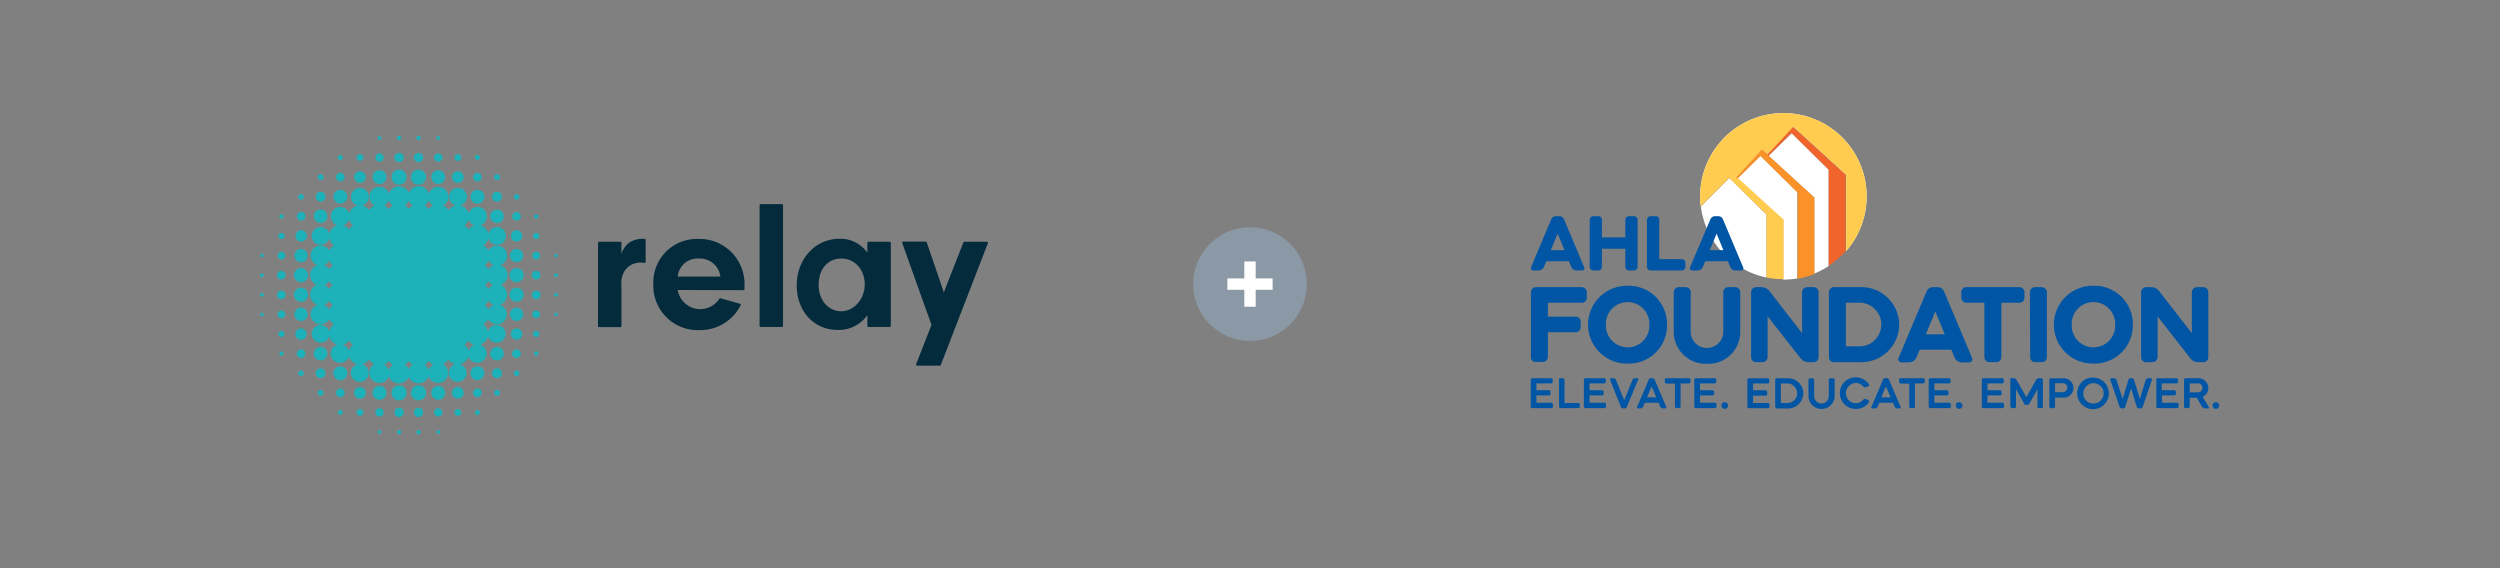 <?xml version="1.0" encoding="utf-8"?>
<svg xmlns="http://www.w3.org/2000/svg" xmlns:xlink="http://www.w3.org/1999/xlink" width="439.999" height="100" viewBox="0 0 439.999 100">
  <rect x="0" y="0" width="439.999" height="100" fill="#808080" stroke="none"/>
  <defs>
    <style>
      .cls-1 {
        fill: #fff;
      }

      .cls-2 {
        fill: #8b99a7;
      }

      .cls-3 {
        clip-path: url(#clip-path);
      }

      .cls-4 {
        fill: #032b3c;
      }

      .cls-5 {
        fill: #1db1ba;
      }

      .cls-6 {
        clip-path: url(#clip-path-2);
      }

      .cls-7 {
        fill: url(#radial-gradient);
      }

      .cls-8 {
        fill: #ffcc50;
      }

      .cls-9 {
        fill: #fb9129;
      }

      .cls-10 {
        fill: #f1652d;
      }

      .cls-11 {
        fill: #0056a5;
      }

      .cls-12 {
        fill: none;
        stroke: #fff;
        stroke-width: 2px;
      }
    </style>
    <clipPath id="clip-path">
      <rect id="Rectangle_4720" data-name="Rectangle 4720" class="cls-1" width="220" height="100" transform="translate(0.287 -0.109)"/>
    </clipPath>
    <clipPath id="clip-path-2">
      <rect id="Rectangle_4724" data-name="Rectangle 4724" class="cls-1" width="220" height="100" transform="translate(0 -0.109)"/>
    </clipPath>
    <radialGradient id="radial-gradient" cx="0.499" cy="0.594" r="0.6" gradientTransform="matrix(0.829, 0, 0, -1.001, -1.454, 15.11)" gradientUnits="objectBoundingBox">
      <stop offset="0" stop-color="#fff"/>
      <stop offset="0.178" stop-color="#fff"/>
      <stop offset="0.208" stop-color="#fff"/>
      <stop offset="0.448" stop-color="#fffefc"/>
      <stop offset="0.569" stop-color="#fffcf5"/>
      <stop offset="0.663" stop-color="#fff8e7"/>
      <stop offset="0.744" stop-color="#fff2d4"/>
      <stop offset="0.815" stop-color="#ffebbc"/>
      <stop offset="0.881" stop-color="#ffe29e"/>
      <stop offset="0.94" stop-color="#ffd87b"/>
      <stop offset="0.996" stop-color="#ffcc53"/>
      <stop offset="1" stop-color="#ffcc50"/>
    </radialGradient>
  </defs>
  <g id="Group_13034" data-name="Group 13034" transform="translate(-380 -1454)">
    <circle id="Ellipse_9556" data-name="Ellipse 9556" class="cls-2" cx="10" cy="10" r="10" transform="translate(590 1494)"/>
    <g id="Mask_Group_877" data-name="Mask Group 877" class="cls-3" transform="translate(379.714 1454.109)">
      <g id="rgb_horizontal" transform="translate(110.111 50.062)">
        <g id="rgb_horizontal-2" data-name="rgb_horizontal" transform="translate(-64.059 -26.268)">
          <path id="Path_80098" data-name="Path 80098" class="cls-4" d="M223.325,67.5v2.008a3.764,3.764,0,0,1,1.33-2.008A4.287,4.287,0,0,1,227.1,66.8h.326a.19.19,0,0,1,.163.19v3.853a.19.19,0,0,1-.19.19l-.678-.054a3.338,3.338,0,0,0-2.768,1.357,4.18,4.18,0,0,0-.624,2.768v7.055a.19.19,0,0,1-.19.19H219.39a.19.19,0,0,1-.19-.19V67.5a.19.19,0,0,1,.19-.19h3.745A.19.19,0,0,1,223.325,67.5Z" transform="translate(-159.718 -48.671)"/>
          <path id="Path_80099" data-name="Path 80099" class="cls-4" d="M259.387,75.882a4.018,4.018,0,0,0,7.327,1.547.19.19,0,0,1,.217-.081l3.419.95a.19.19,0,0,1,.109.271,7.932,7.932,0,0,1-7.191,4.369,7.8,7.8,0,0,1-8.168-8.032A7.653,7.653,0,0,1,263,66.9a7.913,7.913,0,0,1,8.141,8.2v.624a.19.19,0,0,1-.19.19Zm7.517-2.361a3.658,3.658,0,0,0-3.826-3.175,3.5,3.5,0,0,0-3.691,3.175Z" transform="translate(-185.876 -48.746)"/>
          <path id="Path_80100" data-name="Path 80100" class="cls-4" d="M324,65.737V44.49a.19.19,0,0,1,.19-.19h3.745a.19.19,0,0,1,.19.19V65.737a.19.19,0,0,1-.19.19H324.19A.19.19,0,0,1,324,65.737Z" transform="translate(-236.08 -32.279)"/>
          <path id="Path_80101" data-name="Path 80101" class="cls-4" d="M360.718,67.316h3.745a.19.19,0,0,1,.19.19V82.132a.19.19,0,0,1-.19.19h-3.745a.19.19,0,0,1-.19-.19v-1.9a6.121,6.121,0,0,1-5.21,2.605c-4.206,0-7.218-3.283-7.218-7.842s3.175-8.2,7.544-8.2a5.8,5.8,0,0,1,4.884,2.442h0V67.506A.19.19,0,0,1,360.718,67.316Zm-8.765,7.625c0,2.632,1.71,4.613,3.962,4.613s4.152-2.144,4.152-4.722-1.71-4.559-4.125-4.559S351.953,72.173,351.953,74.941Z" transform="translate(-253.64 -48.673)"/>
          <path id="Path_80102" data-name="Path 80102" class="cls-4" d="M427.414,68.627H431.4a.19.19,0,0,1,.163.244l-8.3,21.465a.19.19,0,0,1-.163.109h-4.016a.19.19,0,0,1-.163-.244l2.714-6.947-5.156-14.409a.19.19,0,0,1,.163-.244h3.989a.19.19,0,0,1,.163.136l3.012,8.792,3.446-8.792A.19.19,0,0,1,427.414,68.627Z" transform="translate(-303.457 -49.985)"/>
          <g id="Group_13028" data-name="Group 13028">
            <path id="Path_80103" data-name="Path 80103" class="cls-5" d="M101.78.76a.38.38,0,1,0-.38-.38A.38.38,0,0,0,101.78.76Z" transform="translate(-73.884 0)"/>
            <path id="Path_80104" data-name="Path 80104" class="cls-5" d="M114.726.851A.326.326,0,1,0,114.4.526.326.326,0,0,0,114.726.851Z" transform="translate(-83.356 -0.146)"/>
            <ellipse id="Ellipse_9476" data-name="Ellipse 9476" class="cls-5" cx="0.814" cy="0.814" rx="0.814" ry="0.814" transform="translate(27.082 3.012)"/>
            <path id="Path_80105" data-name="Path 80105" class="cls-5" d="M113.633,12.865a.733.733,0,1,0-.733-.733A.733.733,0,0,0,113.633,12.865Z" transform="translate(-82.264 -8.307)"/>
            <path id="Path_80106" data-name="Path 80106" class="cls-5" d="M126.7,13.094a.6.6,0,1,0-.6-.6A.6.6,0,0,0,126.7,13.094Z" transform="translate(-91.882 -8.671)"/>
            <path id="Path_80107" data-name="Path 80107" class="cls-5" d="M139.834,13.268a.434.434,0,1,0-.434-.434A.434.434,0,0,0,139.834,13.268Z" transform="translate(-101.573 -9.035)"/>
            <path id="Path_80108" data-name="Path 80108" class="cls-5" d="M99.23,24.559a1.33,1.33,0,1,0-1.33-1.33A1.33,1.33,0,0,0,99.23,24.559Z" transform="translate(-71.334 -15.957)"/>
            <path id="Path_80109" data-name="Path 80109" class="cls-5" d="M112.321,24.742a1.221,1.221,0,1,0-1.221-1.221A1.221,1.221,0,0,0,112.321,24.742Z" transform="translate(-80.952 -16.249)"/>
            <path id="Path_80110" data-name="Path 80110" class="cls-5" d="M125.531,25.062a1.031,1.031,0,1,0-1.031-1.031A1.031,1.031,0,0,0,125.531,25.062Z" transform="translate(-90.716 -16.759)"/>
            <path id="Path_80111" data-name="Path 80111" class="cls-5" d="M138.96,25.52a.76.76,0,1,0-.76-.76A.76.76,0,0,0,138.96,25.52Z" transform="translate(-100.698 -17.487)"/>
            <path id="Path_80112" data-name="Path 80112" class="cls-5" d="M152.316,25.931a.516.516,0,1,0-.516-.516A.516.516,0,0,0,152.316,25.931Z" transform="translate(-110.608 -18.143)"/>
            <path id="Path_80113" data-name="Path 80113" class="cls-5" d="M137.721,37.442a1.221,1.221,0,1,0-1.221-1.221A1.221,1.221,0,0,0,137.721,37.442Z" transform="translate(-99.459 -25.502)"/>
            <ellipse id="Ellipse_9477" data-name="Ellipse 9477" class="cls-5" cx="0.868" cy="0.868" rx="0.868" ry="0.868" transform="translate(40.84 9.85)"/>
            <path id="Path_80114" data-name="Path 80114" class="cls-5" d="M165.088,38.777a.488.488,0,1,0-.488-.488A.488.488,0,0,0,165.088,38.777Z" transform="translate(-119.934 -27.543)"/>
            <path id="Path_80115" data-name="Path 80115" class="cls-5" d="M150.494,50.188a1.194,1.194,0,1,0-1.194-1.194A1.194,1.194,0,0,0,150.494,50.188Z" transform="translate(-108.786 -34.829)"/>
            <path id="Path_80116" data-name="Path 80116" class="cls-5" d="M164.358,50.92a.76.76,0,1,0-.76-.76.733.733,0,0,0,.76.76Z" transform="translate(-119.204 -35.995)"/>
            <path id="Path_80117" data-name="Path 80117" class="cls-5" d="M178.08,51.66a.38.38,0,1,0-.38-.38A.38.38,0,0,0,178.08,51.66Z" transform="translate(-129.479 -37.088)"/>
            <path id="Path_80118" data-name="Path 80118" class="cls-5" d="M163.7,63.208a1,1,0,1,0-1-1,1,1,0,0,0,1,1Z" transform="translate(-118.55 -44.593)"/>
            <path id="Path_80119" data-name="Path 80119" class="cls-5" d="M177.643,64.085a.543.543,0,1,0-.543-.543A.543.543,0,0,0,177.643,64.085Z" transform="translate(-129.042 -45.904)"/>
            <path id="Path_80120" data-name="Path 80120" class="cls-5" d="M163.267,75.734a1.167,1.167,0,1,0-1.167-1.167A1.167,1.167,0,0,0,163.267,75.734Z" transform="translate(-118.113 -53.482)"/>
            <path id="Path_80121" data-name="Path 80121" class="cls-5" d="M177.278,76.557a.678.678,0,1,0-.678-.678A.678.678,0,0,0,177.278,76.557Z" transform="translate(-128.678 -54.794)"/>
            <ellipse id="Ellipse_9478" data-name="Ellipse 9478" class="cls-5" cx="0.298" cy="0.298" rx="0.298" ry="0.298" transform="translate(51.775 20.786)"/>
            <path id="Path_80122" data-name="Path 80122" class="cls-5" d="M163.048,85.8a1.248,1.248,0,1,0,1.248,1.248A1.248,1.248,0,0,0,163.048,85.8Z" transform="translate(-117.894 -62.517)"/>
            <path id="Path_80123" data-name="Path 80123" class="cls-5" d="M177.06,87.6a.76.76,0,1,0,.76.76.76.76,0,0,0-.76-.76Z" transform="translate(-128.459 -63.829)"/>
            <path id="Path_80124" data-name="Path 80124" class="cls-5" d="M191.026,89.851a.326.326,0,1,0-.326-.326A.326.326,0,0,0,191.026,89.851Z" transform="translate(-138.952 -64.995)"/>
            <path id="Path_80125" data-name="Path 80125" class="cls-5" d="M89.18.76A.38.38,0,1,0,88.8.38.38.38,0,0,0,89.18.76Z" transform="translate(-64.703 0)"/>
            <path id="Path_80126" data-name="Path 80126" class="cls-5" d="M76.626.851A.326.326,0,1,0,76.3.526.326.326,0,0,0,76.626.851Z" transform="translate(-55.595 -0.146)"/>
            <ellipse id="Ellipse_9479" data-name="Ellipse 9479" class="cls-5" cx="0.814" cy="0.814" rx="0.814" ry="0.814" transform="translate(23.663 3.012)"/>
            <path id="Path_80127" data-name="Path 80127" class="cls-5" d="M75.533,12.865a.733.733,0,1,0-.733-.733A.733.733,0,0,0,75.533,12.865Z" transform="translate(-54.502 -8.307)"/>
            <path id="Path_80128" data-name="Path 80128" class="cls-5" d="M63.2,13.094a.6.6,0,1,0-.6-.6A.6.6,0,0,0,63.2,13.094Z" transform="translate(-45.613 -8.671)"/>
            <ellipse id="Ellipse_9480" data-name="Ellipse 9480" class="cls-5" cx="0.434" cy="0.434" rx="0.434" ry="0.434" transform="translate(13.704 3.392)"/>
            <path id="Path_80129" data-name="Path 80129" class="cls-5" d="M86.63,24.559a1.33,1.33,0,1,0-1.33-1.33,1.33,1.33,0,0,0,1.33,1.33Z" transform="translate(-62.153 -15.957)"/>
            <path id="Path_80130" data-name="Path 80130" class="cls-5" d="M74.221,24.742A1.221,1.221,0,1,0,73,23.521a1.221,1.221,0,0,0,1.221,1.221Z" transform="translate(-53.191 -16.249)"/>
            <path id="Path_80131" data-name="Path 80131" class="cls-5" d="M62.031,25.062A1.031,1.031,0,1,0,61,24.031,1.031,1.031,0,0,0,62.031,25.062Z" transform="translate(-44.447 -16.759)"/>
            <path id="Path_80132" data-name="Path 80132" class="cls-5" d="M50.06,25.52a.76.76,0,1,0-.76-.76A.76.76,0,0,0,50.06,25.52Z" transform="translate(-35.922 -17.487)"/>
            <path id="Path_80133" data-name="Path 80133" class="cls-5" d="M37.916,25.931a.516.516,0,1,0-.516-.516A.516.516,0,0,0,37.916,25.931Z" transform="translate(-27.251 -18.143)"/>
            <path id="Path_80134" data-name="Path 80134" class="cls-5" d="M48.821,37.442A1.221,1.221,0,1,0,47.6,36.221,1.221,1.221,0,0,0,48.821,37.442Z" transform="translate(-34.683 -25.502)"/>
            <path id="Path_80135" data-name="Path 80135" class="cls-5" d="M36.968,38.037a.868.868,0,1,0-.868-.868A.868.868,0,0,0,36.968,38.037Z" transform="translate(-26.304 -26.45)"/>
            <path id="Path_80136" data-name="Path 80136" class="cls-5" d="M25.288,38.777a.488.488,0,1,0-.488-.488A.488.488,0,0,0,25.288,38.777Z" transform="translate(-18.07 -27.543)"/>
            <path id="Path_80137" data-name="Path 80137" class="cls-5" d="M36.094,50.188A1.194,1.194,0,1,0,34.9,48.994,1.194,1.194,0,0,0,36.094,50.188Z" transform="translate(-25.43 -34.829)"/>
            <path id="Path_80138" data-name="Path 80138" class="cls-5" d="M24.633,50.921a.76.76,0,1,0-.733-.76A.76.76,0,0,0,24.633,50.921Z" transform="translate(-17.415 -35.996)"/>
            <path id="Path_80139" data-name="Path 80139" class="cls-5" d="M12.88,51.66a.38.38,0,1,0-.38-.38A.38.38,0,0,0,12.88,51.66Z" transform="translate(-9.108 -37.088)"/>
            <path id="Path_80140" data-name="Path 80140" class="cls-5" d="M23.977,63.209a1,1,0,1,0-.977-1A1,1,0,0,0,23.977,63.209Z" transform="translate(-16.759 -44.594)"/>
            <path id="Path_80141" data-name="Path 80141" class="cls-5" d="M12.443,64.085a.543.543,0,1,0-.543-.543A.543.543,0,0,0,12.443,64.085Z" transform="translate(-8.671 -45.904)"/>
            <path id="Path_80142" data-name="Path 80142" class="cls-5" d="M23.467,75.734A1.167,1.167,0,1,0,22.3,74.567a1.167,1.167,0,0,0,1.167,1.167Z" transform="translate(-16.249 -53.482)"/>
            <path id="Path_80143" data-name="Path 80143" class="cls-5" d="M12.078,76.557a.678.678,0,1,0-.678-.678.678.678,0,0,0,.678.678Z" transform="translate(-8.307 -54.794)"/>
            <path id="Path_80144" data-name="Path 80144" class="cls-5" d="M.4,77.1a.3.3,0,1,0-.3-.271.3.3,0,0,0,.3.271Z" transform="translate(-0.07 -55.741)"/>
            <path id="Path_80145" data-name="Path 80145" class="cls-5" d="M23.248,85.8A1.248,1.248,0,1,0,24.5,87.048,1.248,1.248,0,0,0,23.248,85.8Z" transform="translate(-16.03 -62.517)"/>
            <path id="Path_80146" data-name="Path 80146" class="cls-5" d="M11.787,87.6a.76.76,0,1,0,.733.76.76.76,0,0,0-.733-.76Z" transform="translate(-8.015 -63.828)"/>
            <path id="Path_80147" data-name="Path 80147" class="cls-5" d="M.326,89.2a.326.326,0,1,0,.326.326A.326.326,0,0,0,.326,89.2Z" transform="translate(0 -64.995)"/>
            <path id="Path_80148" data-name="Path 80148" class="cls-5" d="M101.78,190.8a.38.38,0,1,0,.38.38A.38.38,0,0,0,101.78,190.8Z" transform="translate(-73.884 -139.025)"/>
            <path id="Path_80149" data-name="Path 80149" class="cls-5" d="M114.726,190.9a.326.326,0,1,0,.326.326A.326.326,0,0,0,114.726,190.9Z" transform="translate(-83.356 -139.097)"/>
            <ellipse id="Ellipse_9481" data-name="Ellipse 9481" class="cls-5" cx="0.814" cy="0.814" rx="0.814" ry="0.814" transform="translate(27.082 47.868)"/>
            <path id="Path_80150" data-name="Path 80150" class="cls-5" d="M113.633,176.7a.733.733,0,1,0,.733.733A.733.733,0,0,0,113.633,176.7Z" transform="translate(-82.264 -128.751)"/>
            <path id="Path_80151" data-name="Path 80151" class="cls-5" d="M126.7,177.2a.6.6,0,1,0,.6.6A.6.6,0,0,0,126.7,177.2Z" transform="translate(-91.882 -129.115)"/>
            <path id="Path_80152" data-name="Path 80152" class="cls-5" d="M139.834,177.9a.434.434,0,1,0,.434.434A.434.434,0,0,0,139.834,177.9Z" transform="translate(-101.573 -129.625)"/>
            <path id="Path_80153" data-name="Path 80153" class="cls-5" d="M99.23,161.8a1.33,1.33,0,1,0,1.33,1.33A1.33,1.33,0,0,0,99.23,161.8Z" transform="translate(-71.334 -117.894)"/>
            <path id="Path_80154" data-name="Path 80154" class="cls-5" d="M112.321,162.2a1.221,1.221,0,1,0,1.221,1.221A1.221,1.221,0,0,0,112.321,162.2Z" transform="translate(-80.952 -118.186)"/>
            <path id="Path_80155" data-name="Path 80155" class="cls-5" d="M125.531,162.9a1.031,1.031,0,1,0,1.031,1.031,1.031,1.031,0,0,0-1.031-1.031Z" transform="translate(-90.716 -118.696)"/>
            <path id="Path_80156" data-name="Path 80156" class="cls-5" d="M138.96,163.9a.76.76,0,1,0,.76.76A.76.76,0,0,0,138.96,163.9Z" transform="translate(-100.698 -119.424)"/>
            <path id="Path_80157" data-name="Path 80157" class="cls-5" d="M152.316,164.8a.516.516,0,1,0,.516.516.516.516,0,0,0-.516-.516Z" transform="translate(-110.608 -120.08)"/>
            <path id="Path_80158" data-name="Path 80158" class="cls-5" d="M137.721,149.5a1.221,1.221,0,1,0,1.221,1.221,1.221,1.221,0,0,0-1.221-1.221Z" transform="translate(-99.459 -108.932)"/>
            <ellipse id="Ellipse_9482" data-name="Ellipse 9482" class="cls-5" cx="0.868" cy="0.868" rx="0.868" ry="0.868" transform="translate(40.84 40.921)"/>
            <path id="Path_80159" data-name="Path 80159" class="cls-5" d="M165.088,152.2a.488.488,0,1,0,.488.488A.488.488,0,0,0,165.088,152.2Z" transform="translate(-119.934 -110.899)"/>
            <path id="Path_80160" data-name="Path 80160" class="cls-5" d="M150.494,136.9a1.194,1.194,0,1,0,1.194,1.194A1.194,1.194,0,0,0,150.494,136.9Z" transform="translate(-108.786 -99.751)"/>
            <path id="Path_80161" data-name="Path 80161" class="cls-5" d="M164.287,138.5a.76.76,0,1,0,.733.76A.76.76,0,0,0,164.287,138.5Z" transform="translate(-119.133 -100.915)"/>
            <path id="Path_80162" data-name="Path 80162" class="cls-5" d="M178.08,139.8a.38.38,0,1,0,.38.38A.38.38,0,0,0,178.08,139.8Z" transform="translate(-129.479 -101.864)"/>
            <path id="Path_80163" data-name="Path 80163" class="cls-5" d="M163.7,124.9a1,1,0,1,0,1,1A1,1,0,0,0,163.7,124.9Z" transform="translate(-118.55 -91.007)"/>
            <path id="Path_80164" data-name="Path 80164" class="cls-5" d="M177.643,126.5a.543.543,0,1,0,.543.543A.543.543,0,0,0,177.643,126.5Z" transform="translate(-129.042 -92.173)"/>
            <path id="Path_80165" data-name="Path 80165" class="cls-5" d="M163.267,111.5a1.167,1.167,0,1,0,1.167,1.167A1.167,1.167,0,0,0,163.267,111.5Z" transform="translate(-118.113 -81.243)"/>
            <path id="Path_80166" data-name="Path 80166" class="cls-5" d="M177.278,113.3a.678.678,0,1,0,.678.678A.678.678,0,0,0,177.278,113.3Z" transform="translate(-128.678 -82.555)"/>
            <ellipse id="Ellipse_9483" data-name="Ellipse 9483" class="cls-5" cx="0.298" cy="0.298" rx="0.298" ry="0.298" transform="translate(51.775 31.125)"/>
            <path id="Path_80167" data-name="Path 80167" class="cls-5" d="M163.048,98.5a1.248,1.248,0,1,0,1.248,1.248A1.248,1.248,0,0,0,163.048,98.5Z" transform="translate(-117.894 -71.771)"/>
            <path id="Path_80168" data-name="Path 80168" class="cls-5" d="M177.06,100.4a.76.76,0,1,0,.76.76.733.733,0,0,0-.76-.76Z" transform="translate(-128.459 -73.154)"/>
            <path id="Path_80169" data-name="Path 80169" class="cls-5" d="M191.026,101.9a.326.326,0,1,0,.326.326A.326.326,0,0,0,191.026,101.9Z" transform="translate(-138.952 -74.248)"/>
            <path id="Path_80170" data-name="Path 80170" class="cls-5" d="M89.18,190.8a.38.38,0,1,0,.38.38A.38.38,0,0,0,89.18,190.8Z" transform="translate(-64.703 -139.025)"/>
            <path id="Path_80171" data-name="Path 80171" class="cls-5" d="M76.626,190.9a.326.326,0,1,0,.326.326A.326.326,0,0,0,76.626,190.9Z" transform="translate(-55.595 -139.097)"/>
            <ellipse id="Ellipse_9484" data-name="Ellipse 9484" class="cls-5" cx="0.814" cy="0.814" rx="0.814" ry="0.814" transform="translate(23.663 47.868)"/>
            <path id="Path_80172" data-name="Path 80172" class="cls-5" d="M75.533,176.7a.733.733,0,1,0,.733.733A.733.733,0,0,0,75.533,176.7Z" transform="translate(-54.502 -128.751)"/>
            <path id="Path_80173" data-name="Path 80173" class="cls-5" d="M63.2,177.2a.6.6,0,1,0,.6.6A.6.6,0,0,0,63.2,177.2Z" transform="translate(-45.613 -129.115)"/>
            <ellipse id="Ellipse_9485" data-name="Ellipse 9485" class="cls-5" cx="0.434" cy="0.434" rx="0.434" ry="0.434" transform="translate(13.704 48.248)"/>
            <path id="Path_80174" data-name="Path 80174" class="cls-5" d="M86.63,161.8a1.33,1.33,0,1,0,1.33,1.33,1.33,1.33,0,0,0-1.33-1.33Z" transform="translate(-62.153 -117.894)"/>
            <path id="Path_80175" data-name="Path 80175" class="cls-5" d="M74.221,162.2a1.221,1.221,0,1,0,1.221,1.221,1.221,1.221,0,0,0-1.221-1.221Z" transform="translate(-53.191 -118.186)"/>
            <path id="Path_80176" data-name="Path 80176" class="cls-5" d="M62.031,162.9a1.031,1.031,0,1,0,1.031,1.031,1.031,1.031,0,0,0-1.031-1.031Z" transform="translate(-44.447 -118.696)"/>
            <path id="Path_80177" data-name="Path 80177" class="cls-5" d="M50.06,163.9a.76.76,0,1,0,.76.76A.76.76,0,0,0,50.06,163.9Z" transform="translate(-35.922 -119.424)"/>
            <path id="Path_80178" data-name="Path 80178" class="cls-5" d="M37.916,164.8a.516.516,0,1,0,.516.516.516.516,0,0,0-.516-.516Z" transform="translate(-27.251 -120.08)"/>
            <path id="Path_80179" data-name="Path 80179" class="cls-5" d="M48.821,149.5a1.221,1.221,0,1,0,1.221,1.221A1.221,1.221,0,0,0,48.821,149.5Z" transform="translate(-34.683 -108.932)"/>
            <path id="Path_80180" data-name="Path 80180" class="cls-5" d="M36.968,150.8a.868.868,0,1,0,.868.868A.868.868,0,0,0,36.968,150.8Z" transform="translate(-26.304 -109.879)"/>
            <path id="Path_80181" data-name="Path 80181" class="cls-5" d="M25.288,152.2a.488.488,0,1,0,.488.488A.488.488,0,0,0,25.288,152.2Z" transform="translate(-18.07 -110.899)"/>
            <path id="Path_80182" data-name="Path 80182" class="cls-5" d="M36.094,136.9a1.194,1.194,0,1,0,1.194,1.194A1.194,1.194,0,0,0,36.094,136.9Z" transform="translate(-25.43 -99.751)"/>
            <path id="Path_80183" data-name="Path 80183" class="cls-5" d="M24.56,138.5a.76.76,0,1,0,.76.76.733.733,0,0,0-.76-.76Z" transform="translate(-17.342 -100.915)"/>
            <path id="Path_80184" data-name="Path 80184" class="cls-5" d="M12.88,139.8a.38.38,0,1,0,.38.38.38.38,0,0,0-.38-.38Z" transform="translate(-9.108 -101.864)"/>
            <path id="Path_80185" data-name="Path 80185" class="cls-5" d="M23.9,124.9a1,1,0,1,0,1,1A1,1,0,0,0,23.9,124.9Z" transform="translate(-16.686 -91.007)"/>
            <path id="Path_80186" data-name="Path 80186" class="cls-5" d="M12.443,126.5a.543.543,0,1,0,.543.543A.543.543,0,0,0,12.443,126.5Z" transform="translate(-8.671 -92.173)"/>
            <path id="Path_80187" data-name="Path 80187" class="cls-5" d="M23.467,111.5a1.167,1.167,0,1,0,1.167,1.167,1.167,1.167,0,0,0-1.167-1.167Z" transform="translate(-16.249 -81.243)"/>
            <path id="Path_80188" data-name="Path 80188" class="cls-5" d="M12.078,113.3a.678.678,0,1,0,.678.678A.678.678,0,0,0,12.078,113.3Z" transform="translate(-8.307 -82.555)"/>
            <path id="Path_80189" data-name="Path 80189" class="cls-5" d="M.4,114.8a.3.3,0,1,0,.3.3A.3.3,0,0,0,.4,114.8Z" transform="translate(-0.073 -83.648)"/>
            <path id="Path_80190" data-name="Path 80190" class="cls-5" d="M23.248,98.5A1.248,1.248,0,1,0,24.5,99.748,1.248,1.248,0,0,0,23.248,98.5Z" transform="translate(-16.03 -71.771)"/>
            <path id="Path_80191" data-name="Path 80191" class="cls-5" d="M11.787,100.4a.76.76,0,1,0,.733.76A.76.76,0,0,0,11.787,100.4Z" transform="translate(-8.015 -73.154)"/>
            <path id="Path_80192" data-name="Path 80192" class="cls-5" d="M.326,101.9a.326.326,0,1,0,.326.326A.326.326,0,0,0,.326,101.9Z" transform="translate(0 -74.248)"/>
            <path id="Path_80193" data-name="Path 80193" class="cls-5" d="M67.251,48.321a1.872,1.872,0,0,0-1.3-1.764,1.764,1.764,0,1,0-2.089-2.551,2.117,2.117,0,0,0-.841-.95,1.954,1.954,0,0,0,.841-1.248,1.574,1.574,0,1,0,0-.787,1.954,1.954,0,0,0-1.384-1.492,1.655,1.655,0,1,0-2.089-2.089,1.954,1.954,0,0,0-1.492-1.384,1.574,1.574,0,1,0-.787,0,1.954,1.954,0,0,0-1.248.841,2.117,2.117,0,0,0-.923-.841,1.764,1.764,0,1,0-2.551-2.089,1.872,1.872,0,0,0-3.528-.136h0a1.872,1.872,0,0,0-3.5.136,1.764,1.764,0,1,0-2.551,2.089,2.117,2.117,0,0,0-.923.841,1.954,1.954,0,0,0-1.248-.841,1.574,1.574,0,1,0-.787,0,1.954,1.954,0,0,0-1.492,1.384,1.655,1.655,0,1,0-2.117,2.089,1.954,1.954,0,0,0-1.384,1.492,1.574,1.574,0,1,0,0,.787,1.954,1.954,0,0,0,.841,1.248,2.117,2.117,0,0,0-.841.923,1.764,1.764,0,1,0-2.089,2.551,1.872,1.872,0,0,0-.136,3.5,1.872,1.872,0,0,0,.136,3.5,1.764,1.764,0,1,0,2.089,2.551A2.117,2.117,0,0,0,36.7,57a1.954,1.954,0,0,0-.841,1.248,1.574,1.574,0,1,0,0,.787,1.954,1.954,0,0,0,1.384,1.492,1.655,1.655,0,1,0,2.089,2.089,1.954,1.954,0,0,0,1.492,1.384,1.574,1.574,0,1,0,.787,0,1.954,1.954,0,0,0,1.248-.841,2.117,2.117,0,0,0,.923.841,1.764,1.764,0,1,0,2.551,2.089,1.872,1.872,0,0,0,3.5.136h0a1.872,1.872,0,0,0,3.5-.136,1.764,1.764,0,1,0,2.551-2.089,2.117,2.117,0,0,0,.923-.841,1.954,1.954,0,0,0,1.248.841,1.574,1.574,0,1,0,.787,0,1.954,1.954,0,0,0,1.492-1.384,1.655,1.655,0,1,0,2.089-2.089A1.954,1.954,0,0,0,63.8,59.04a1.574,1.574,0,1,0,0-.787A1.954,1.954,0,0,0,62.964,57a2.117,2.117,0,0,0,.841-.923,1.764,1.764,0,1,0,2.089-2.551,1.872,1.872,0,0,0,.136-3.5,1.872,1.872,0,0,0,1.221-1.71Zm-31.4,6.024a1.764,1.764,0,0,0-.95-.787,1.872,1.872,0,0,0,.95-.706,2.2,2.2,0,0,0,.624.706A2.117,2.117,0,0,0,35.855,54.345Zm-.841-4.287a1.872,1.872,0,0,0,.841-.678,2.2,2.2,0,0,0,.57.678,2.2,2.2,0,0,0-.57.678A1.872,1.872,0,0,0,35.014,50.058Zm.841-2.795a1.872,1.872,0,0,0-.95-.706,1.764,1.764,0,0,0,.95-.787,2.117,2.117,0,0,0,.624.787,2.2,2.2,0,0,0-.624.706ZM39.328,61.59A1.655,1.655,0,0,0,38.3,60.559a1.954,1.954,0,0,0,1.031-.733,2.225,2.225,0,0,0,.706.706,1.954,1.954,0,0,0-.678,1.058Zm0-21.329a1.954,1.954,0,0,0-1-.733A1.655,1.655,0,0,0,39.355,38.5a1.954,1.954,0,0,0,.706,1.031,2.225,2.225,0,0,0-.706.733Zm7,24.748a1.764,1.764,0,0,0-.787-.95,2.117,2.117,0,0,0,.787-.624,2.2,2.2,0,0,0,.706.624,1.872,1.872,0,0,0-.678.95Zm0-28.33a2.117,2.117,0,0,0-.787-.624,1.764,1.764,0,0,0,.787-.95,1.872,1.872,0,0,0,.706.95,2.2,2.2,0,0,0-.678.624Zm3.528,28.194h0a1.872,1.872,0,0,0-.678-.841,2.2,2.2,0,0,0,.678-.57h0a2.2,2.2,0,0,0,.678.57A1.872,1.872,0,0,0,49.857,64.874Zm0-28.249h0a2.2,2.2,0,0,0-.678-.57,1.872,1.872,0,0,0,.678-.841h0a1.872,1.872,0,0,0,.678.841A2.2,2.2,0,0,0,49.857,36.625Zm3.5,28.384a1.872,1.872,0,0,0-.706-.95,2.2,2.2,0,0,0,.706-.624,2.117,2.117,0,0,0,.787.624,1.764,1.764,0,0,0-.76.95Zm0-28.33a2.2,2.2,0,0,0-.706-.624,1.872,1.872,0,0,0,.706-.95,1.764,1.764,0,0,0,.787.95A2.117,2.117,0,0,0,53.358,36.68Zm7,24.911a1.954,1.954,0,0,0-.733-1.031,2.225,2.225,0,0,0,.706-.706,1.954,1.954,0,0,0,1.031.733,1.655,1.655,0,0,0-.977,1Zm0-21.329a2.225,2.225,0,0,0-.706-.706,1.954,1.954,0,0,0,.733-1.031,1.655,1.655,0,0,0,1.031,1.031,1.954,1.954,0,0,0-1.031.706Zm3.5,14.084a2.117,2.117,0,0,0-.624-.787,2.2,2.2,0,0,0,.624-.706,1.872,1.872,0,0,0,.95.706,1.764,1.764,0,0,0-.95.787Zm-.57-4.287a2.2,2.2,0,0,0,.57-.678,1.872,1.872,0,0,0,.841.678,1.872,1.872,0,0,0-.841.678A2.2,2.2,0,0,0,63.289,50.058Zm.57-2.795a2.2,2.2,0,0,0-.624-.706,2.117,2.117,0,0,0,.624-.787,1.764,1.764,0,0,0,.95.787,1.872,1.872,0,0,0-.95.706Z" transform="translate(-23.671 -23.79)"/>
          </g>
        </g>
      </g>
    </g>
    <g id="Mask_Group_878" data-name="Mask Group 878" class="cls-6" transform="translate(600 1454.109)">
      <g id="logo" transform="translate(49.411 19.794)">
        <g id="Group_187" transform="translate(0 0)">
          <path id="Path_202" class="cls-1" d="M91.669,18.1,87.6,22.086l8.055,7.349V39.9a16.8,16.8,0,0,0,2.491-.208v-15.2Z" transform="translate(-51.228 -10.587)"/>
          <path id="Path_203" class="cls-1" d="M77.124,27.5,72.1,32.524a14.7,14.7,0,0,0,11.543,12.5V33.936Z" transform="translate(-42.164 -16.084)"/>
          <path id="Path_204" class="cls-1" d="M72,38.3c0,.125.042.291.042.415h0C72.042,38.591,72,38.466,72,38.3Z" transform="translate(-42.105 -22.4)"/>
          <path id="Path_205" class="cls-1" d="M71.883,16.113,77.2,10.425l1,.872L82.72,6.4l1,.913,4.526-4.858L97.5,10.882V24.293A14.655,14.655,0,1,0,71.8,14.66v.913a1.15,1.15,0,0,0,.042.374h0c0,.125.042.291.042.415Z" transform="translate(-41.988 -0.006)"/>
          <path id="Path_206" class="cls-7" d="M71.883,16.113,77.2,10.425l1,.872L82.72,6.4l1,.913,4.526-4.858L97.5,10.882V24.293A14.655,14.655,0,1,0,71.8,14.66v.913a1.15,1.15,0,0,0,.042.374h0c0,.125.042.291.042.415Z" transform="translate(-41.988 -0.006)"/>
          <path id="Path_207" class="cls-8" d="M72.1,39.425h0v0Z" transform="translate(-42.164 -22.985)"/>
          <path id="Path_208" class="cls-8" d="M77.356,24.9,72,30.588V31l5.024-5.024,6.56,6.436V43.5a14.592,14.592,0,0,0,2.989.291h.042V33.329Z" transform="translate(-42.105 -14.564)"/>
          <path id="Path_209" class="cls-9" d="M92.622,16.313l-1-.913L87.1,20.341l.208.208,4.069-3.986L97.9,23V38.153a13.262,13.262,0,0,0,3.031-.872V23.87Z" transform="translate(-50.936 -9.008)"/>
          <path id="Path_210" class="cls-9" d="M87.2,20.4l4.526-4.9Z" transform="translate(-50.994 -9.067)"/>
          <path id="Path_211" class="cls-9" d="M87.2,27.1" transform="translate(-50.994 -15.85)"/>
          <path id="Path_212" class="cls-1" d="M100.4,10.758h0L104.926,5.9Z" transform="translate(-58.713 -3.453)"/>
          <path id="Path_213" class="cls-10" d="M114.085,14.329,104.826,5.9,100.3,10.758l.208.208,4.027-3.986,6.519,6.436v16.94a15.272,15.272,0,0,0,3.031-2.616V14.329Z" transform="translate(-58.655 -3.453)"/>
          <path id="Path_214" class="cls-1" d="M104.927,8.6h0L100.9,12.544l8.055,7.349v13.37a15.2,15.2,0,0,0,2.45-1.287V14.994Z" transform="translate(-59.006 -5.032)"/>
          <g id="Group_132" transform="translate(0 46.504)">
            <g id="Group_121" transform="translate(0 0.155)">
              <path id="Path_215" class="cls-11" d="M.291,0h3.28a.284.284,0,0,1,.291.291h0V.623a.284.284,0,0,1-.291.291H1v1.2H3.156a.321.321,0,0,1,.332.291h0V2.74a.284.284,0,0,1-.291.291H1V4.318H3.612a.284.284,0,0,1,.291.291h0v.374a.284.284,0,0,1-.291.291H.291A.284.284,0,0,1,0,4.982H0V.291A.284.284,0,0,1,.291,0Z" transform="translate(0)"/>
              <path id="Path_216" class="cls-11" d="M12.218,0h.415a.284.284,0,0,1,.291.291h0V4.36h2.367a.321.321,0,0,1,.332.291h0v.332a.284.284,0,0,1-.291.291H12.26a.284.284,0,0,1-.291-.291h0V.291C11.886.125,12.052,0,12.218,0Z" transform="translate(-6.986)"/>
            </g>
            <g id="Group_122" transform="translate(9.35 0.155)">
              <path id="Path_217" class="cls-11" d="M.291,0h3.28a.284.284,0,0,1,.291.291h0V.623a.284.284,0,0,1-.291.291H1v1.2H3.156a.321.321,0,0,1,.332.291h0V2.74a.284.284,0,0,1-.291.291H1V4.318H3.612a.284.284,0,0,1,.291.291h0v.374a.284.284,0,0,1-.291.291H.291A.284.284,0,0,1,0,4.982H0V.291A.284.284,0,0,1,.291,0Z" transform="translate(0 0)"/>
              <path id="Path_218" class="cls-11" d="M11.684,0A.5.5,0,0,1,12.1.291l1.453,3.571L15.006.291A.5.5,0,0,1,15.421,0h.415c.083,0,.208.042.208.166A.153.153,0,0,1,16,.291L14.01,5.066a.4.4,0,0,1-.374.249h-.291a.4.4,0,0,1-.374-.249L11.062.291C11.02.208,11.02.083,11.1.042A.314.314,0,0,1,11.269,0Z" transform="translate(-6.453 0)"/>
            </g>
            <g id="Group_123" transform="translate(18.693 0.155)">
              <path id="Path_219" class="cls-11" d="M2.076.249A.363.363,0,0,1,2.45,0H2.74a.4.4,0,0,1,.374.249L5.149,5.024c.042.083.042.208-.042.249a.153.153,0,0,1-.125.042H4.567a.511.511,0,0,1-.457-.291L3.82,4.318H1.37l-.291.706a.511.511,0,0,1-.457.291H.208C.125,5.315,0,5.273,0,5.149a.153.153,0,0,1,.042-.125ZM3.4,3.363l-.83-1.91-.789,1.91Z"/>
              <path id="Path_220" class="cls-11" d="M12.079,0h3.9a.321.321,0,0,1,.332.291h0V.623a.284.284,0,0,1-.291.291H14.571V4.982a.284.284,0,0,1-.291.291h-.374a.321.321,0,0,1-.332-.291h0V.955H12.121a.321.321,0,0,1-.332-.291h0V.291C11.747.125,11.872,0,12.079,0Z" transform="translate(-6.889)"/>
            </g>
            <g id="Group_124" transform="translate(28.791 0.155)">
              <path id="Path_221" class="cls-11" d="M.291,0h3.28a.284.284,0,0,1,.291.291h0V.623a.284.284,0,0,1-.291.291H1v1.2H3.156a.321.321,0,0,1,.332.291h0V2.74a.284.284,0,0,1-.291.291H1V4.318H3.612a.284.284,0,0,1,.291.291h0v.374a.284.284,0,0,1-.291.291H.291A.284.284,0,0,1,0,4.982H0V.291A.284.284,0,0,1,.291,0Z" transform="translate(0)"/>
              <path id="Path_222" class="cls-11" d="M12.075,10.2a.581.581,0,1,1-.581.581h0a.525.525,0,0,1,.581-.581Z" transform="translate(-6.719 -5.965)"/>
            </g>
            <g id="Group_125" transform="translate(38.126 0)">
              <path id="Path_223" class="cls-11" d="M.291.3h3.28a.284.284,0,0,1,.291.291h0V.923a.284.284,0,0,1-.291.291H1v1.2H3.156a.321.321,0,0,1,.332.291h0v.374a.284.284,0,0,1-.291.291H1V4.66H3.612A.284.284,0,0,1,3.9,4.95h0v.332a.284.284,0,0,1-.291.291H.291A.284.284,0,0,1,0,5.282H0V.591A.284.284,0,0,1,.291.3Z" transform="translate(0 -0.134)"/>
              <path id="Path_224" class="cls-11" d="M11.8,5.277V.585a.284.284,0,0,1,.291-.291h1.868a2.678,2.678,0,0,1,2.782,2.533,2.678,2.678,0,0,1-2.533,2.782H12.132a.327.327,0,0,1-.332-.332Zm1-4.069V4.654h1.163a1.719,1.719,0,0,0,1.7-1.744,1.737,1.737,0,0,0-1.7-1.7H12.8Z" transform="translate(-6.901 -0.128)"/>
              <path id="Path_225" class="cls-11" d="M25.9,3.456V.591A.284.284,0,0,1,26.191.3h.415A.284.284,0,0,1,26.9.591h0V3.456a1.287,1.287,0,0,0,2.574,0V.591A.284.284,0,0,1,29.761.3h.415a.3.3,0,0,1,.332.291h0V3.456A2.323,2.323,0,0,1,28.1,5.7a2.28,2.28,0,0,1-2.2-2.242Z" transform="translate(-15.146 -0.134)"/>
              <path id="Path_226" class="cls-11" d="M41.982,5.464a2.782,2.782,0,1,1,0-5.564,2.834,2.834,0,0,1,2.325,1.2.251.251,0,0,1-.042.332c-.042,0-.042.042-.083.042l-.415.166c-.042,0-.083.042-.125.042a.513.513,0,0,1-.332-.166A1.691,1.691,0,0,0,41.982.9a1.787,1.787,0,0,0,0,3.571,1.691,1.691,0,0,0,1.329-.623.513.513,0,0,1,.332-.166.153.153,0,0,1,.125.042l.415.166a.262.262,0,0,1,.166.332c0,.042,0,.042-.042.083A2.694,2.694,0,0,1,41.982,5.464Z" transform="translate(-22.924 0.1)"/>
            </g>
            <g id="Group_126" transform="translate(59.934 0.155)">
              <path id="Path_227" class="cls-11" d="M2.076.249A.363.363,0,0,1,2.45,0H2.74a.4.4,0,0,1,.374.249L5.149,5.024c.042.083.042.208-.042.249a.153.153,0,0,1-.125.042H4.567a.511.511,0,0,1-.457-.291L3.82,4.318H1.412l-.291.706a.511.511,0,0,1-.457.291H.208C.125,5.315,0,5.273,0,5.149a.153.153,0,0,1,.042-.125ZM3.4,3.363l-.83-1.91-.789,1.91Z"/>
              <path id="Path_228" class="cls-11" d="M12.079,0h3.9a.321.321,0,0,1,.332.291h0V.623a.284.284,0,0,1-.291.291H14.571V4.982a.284.284,0,0,1-.291.291h-.374a.321.321,0,0,1-.332-.291h0V.955H12.121a.321.321,0,0,1-.332-.291h0V.291C11.747.125,11.872,0,12.079,0Z" transform="translate(-6.889)"/>
            </g>
            <g id="Group_127" transform="translate(70.038 0.155)">
              <path id="Path_229" class="cls-11" d="M.291,0h3.28a.284.284,0,0,1,.291.291h0V.623a.284.284,0,0,1-.291.291H1v1.2H3.156a.321.321,0,0,1,.332.291h0V2.74a.284.284,0,0,1-.291.291H1V4.318H3.612a.284.284,0,0,1,.291.291h0v.374a.284.284,0,0,1-.291.291H.291A.284.284,0,0,1,0,4.982H0V.291A.284.284,0,0,1,.291,0Z" transform="translate(0)"/>
              <path id="Path_230" class="cls-11" d="M12.075,10.2a.581.581,0,1,1-.581.581h0a.525.525,0,0,1,.581-.581Z" transform="translate(-6.719 -5.965)"/>
            </g>
            <g id="Group_128" transform="translate(79.386 0.155)">
              <path id="Path_231" class="cls-11" d="M.291,0h3.28a.284.284,0,0,1,.291.291h0V.623a.284.284,0,0,1-.291.291H1v1.2H3.156a.321.321,0,0,1,.332.291h0V2.74a.284.284,0,0,1-.291.291H1V4.318H3.612a.284.284,0,0,1,.291.291h0v.374a.284.284,0,0,1-.291.291H.291A.284.284,0,0,1,0,4.982H0V.291A.284.284,0,0,1,.291,0Z" transform="translate(0)"/>
              <path id="Path_232" class="cls-11" d="M12.246,0h.415a.511.511,0,0,1,.457.291l1.744,3.073,1.7-3.073a.633.633,0,0,1,.5-.291h.374a.321.321,0,0,1,.332.291h0V4.982a.284.284,0,0,1-.291.291H17.1a.284.284,0,0,1-.291-.291h0V1.951L15.36,4.526a.42.42,0,0,1-.291.166h-.291a.35.35,0,0,1-.291-.166L13.035,1.951V4.982a.284.284,0,0,1-.291.291h-.415a.284.284,0,0,1-.291-.291h0V.291C11.914.125,12.08,0,12.246,0Z" transform="translate(-7.015)"/>
            </g>
            <g id="Group_129" transform="translate(91.276 0.042)">
              <path id="Path_233" class="cls-11" d="M0,5.273V.581A.284.284,0,0,1,.291.291H2.367A1.725,1.725,0,0,1,4.235,1.868,1.7,1.7,0,0,1,2.616,3.7H1V5.273a.284.284,0,0,1-.291.291H.291C.125,5.605,0,5.439,0,5.273ZM1,1.2V2.74h1.37a.789.789,0,0,0,0-1.578H1Z" transform="translate(0 -0.166)"/>
              <path id="Path_234" class="cls-11" d="M14.58,0A2.782,2.782,0,1,1,11.8,2.782,2.729,2.729,0,0,1,14.456,0Zm0,4.567a1.787,1.787,0,1,0-1.7-1.868v.083A1.714,1.714,0,0,0,14.5,4.567Z" transform="translate(-6.899)"/>
            </g>
            <g id="Group_130" transform="translate(101.997 0.155)">
              <path id="Path_235" class="cls-11" d="M.642,0a.5.5,0,0,1,.415.291l1.08,3.363L3.175.249c0-.125.166-.249.332-.249H3.8A.412.412,0,0,1,4.13.249l1.038,3.4L6.206.291A.412.412,0,0,1,6.621,0h.415a.28.28,0,0,1,.249.166V.291L5.666,5.066a.363.363,0,0,1-.374.249H5a.477.477,0,0,1-.374-.249l-1-3.28L2.594,5.066a.363.363,0,0,1-.374.249H1.971A.477.477,0,0,1,1.6,5.066L-.022.291A.243.243,0,0,1,.1,0h.54Z" transform="translate(0.038 0)"/>
              <path id="Path_236" class="cls-11" d="M19.738,0h3.28a.284.284,0,0,1,.291.291h0V.623a.284.284,0,0,1-.291.291H20.444v1.2H22.6a.321.321,0,0,1,.332.291h0V2.74a.284.284,0,0,1-.291.291H20.485V4.318H23.1a.284.284,0,0,1,.291.291h0v.374a.284.284,0,0,1-.291.291H19.779a.284.284,0,0,1-.291-.291h0V.291A.234.234,0,0,1,19.738,0Z" transform="translate(-11.377 0)"/>
            </g>
            <g id="Group_131" transform="translate(114.978 0.154)">
              <path id="Path_237" class="cls-11" d="M.291,0H2.45A1.757,1.757,0,0,1,4.277,1.658v.083a1.634,1.634,0,0,1-1,1.536L4.36,5.063c.083.166.042.249-.166.249H3.7a.724.724,0,0,1-.5-.249L2.242,3.444H1V4.98a.284.284,0,0,1-.291.291H.291A.284.284,0,0,1,0,4.98H0V.288A.284.284,0,0,1,.291,0ZM1,.953V2.489H2.45a.789.789,0,0,0,0-1.578H1Z" transform="translate(0 0.004)"/>
              <path id="Path_238" class="cls-11" d="M12.681,10.2a.581.581,0,1,1-.581.581h0a.568.568,0,0,1,.581-.581Z" transform="translate(-7.076 -5.963)"/>
            </g>
          </g>
          <g id="Group_133" transform="translate(0.031 18.147)">
            <path id="Path_239" class="cls-11" d="M3.564.54A.908.908,0,0,1,4.395,0h.623a.851.851,0,0,1,.789.54L9.336,8.927a.408.408,0,0,1-.125.581.707.707,0,0,1-.291.042H8.007a.991.991,0,0,1-.913-.623l-.415-1H2.692l-.415,1a1.036,1.036,0,0,1-.913.623H.45c-.415,0-.54-.291-.415-.623ZM5.889,5.979l-1.2-2.906-1.2,2.906Z" transform="translate(0.011)"/>
            <path id="Path_240" class="cls-11" d="M24.9.664A.648.648,0,0,1,25.523,0h.872a.622.622,0,0,1,.664.623V3.737H31.17V.664A.648.648,0,0,1,31.792,0h.872a.648.648,0,0,1,.664.623V8.885a.648.648,0,0,1-.623.664h-.872a.648.648,0,0,1-.664-.623V5.73H27.059V8.885a.648.648,0,0,1-.623.664h-.872a.648.648,0,0,1-.664-.623V.664Z" transform="translate(-14.557)"/>
          </g>
          <g id="Group_134" transform="translate(20.455 18.147)">
            <path id="Path_241" class="cls-11" d="M.664,0h.83a.622.622,0,0,1,.664.623V7.557H6.1a.648.648,0,0,1,.664.623v.706a.648.648,0,0,1-.623.664H.664A.656.656,0,0,1,0,8.885V.664A.656.656,0,0,1,.664,0Z"/>
            <path id="Path_242" class="cls-11" d="M21.806.54A.851.851,0,0,1,22.595,0h.623a.851.851,0,0,1,.789.54l3.529,8.387a.408.408,0,0,1-.125.581.616.616,0,0,1-.291.042h-.913a.991.991,0,0,1-.913-.623l-.415-1H20.892l-.415,1a1.036,1.036,0,0,1-.913.623H18.65c-.415,0-.54-.291-.415-.623Zm2.284,5.439-1.2-2.906-1.2,2.906Z" transform="translate(-10.637)"/>
          </g>
          <g id="Group_135" transform="translate(0.028 30.389)">
            <path id="Path_243" class="cls-11" d="M0,1.513A.887.887,0,0,1,.872.6H8.927a.887.887,0,0,1,.913.872v.955a.887.887,0,0,1-.872.913H2.989V5.79H7.847a.887.887,0,0,1,.913.872v.955a.887.887,0,0,1-.872.913h-4.9v4.318a.887.887,0,0,1-.872.913H.913A.829.829,0,0,1,0,12.932V1.513Z" transform="translate(0 -0.351)"/>
            <path id="Path_244" class="cls-11" d="M31.351,0a6.748,6.748,0,0,1,6.934,6.851A6.724,6.724,0,0,1,31.351,13.7a6.851,6.851,0,1,1,0-13.7Zm0,10.837a3.8,3.8,0,0,0,3.82-3.986,3.823,3.823,0,1,0-7.64,0,3.824,3.824,0,0,0,3.82,3.986Z" transform="translate(-14.327)"/>
          </g>
          <g id="Group_136" transform="translate(25.166 30.634)">
            <path id="Path_245" class="cls-11" d="M0,7.889V.913A.887.887,0,0,1,.872,0h1.2a.887.887,0,0,1,.913.872V7.847a2.865,2.865,0,0,0,5.73,0V.913A.887.887,0,0,1,9.591,0h1.2a.887.887,0,0,1,.913.872V7.889a5.617,5.617,0,0,1-5.854,5.605A5.642,5.642,0,0,1,0,7.889Z"/>
            <path id="Path_246" class="cls-11" d="M33.755,0h.913A1.8,1.8,0,0,1,36,.664L41.768,8.1V.913A.922.922,0,0,1,42.682,0h1.08a.887.887,0,0,1,.913.872V12.29a.887.887,0,0,1-.872.913h-.955a1.8,1.8,0,0,1-1.329-.664L35.706,5.149V12.29a.922.922,0,0,1-.913.913h-1.08a.887.887,0,0,1-.913-.872V.913A.887.887,0,0,1,33.672,0Z" transform="translate(-19.181 0)"/>
          </g>
          <g id="Group_137" transform="translate(52.477 30.635)">
            <path id="Path_247" class="cls-11" d="M0,.913A.887.887,0,0,1,.872,0H5.439a6.672,6.672,0,0,1,6.934,6.6,6.672,6.672,0,0,1-6.934,6.6H.913A.861.861,0,0,1,0,12.332V.913ZM2.989,2.74v7.681h2.45a3.841,3.841,0,0,0,0-7.681H2.989Z"/>
            <path id="Path_248" class="cls-11" d="M34.4.747A1.219,1.219,0,0,1,35.518,0h.83a1.219,1.219,0,0,1,1.121.747l4.9,11.626a.591.591,0,0,1-.166.789.617.617,0,0,1-.374.083H40.583a1.59,1.59,0,0,1-1.287-.872L38.756,11H33.193l-.581,1.37a1.48,1.48,0,0,1-1.287.872H30.079a.576.576,0,0,1-.581-.872Zm3.2,7.557L35.933,4.277,34.272,8.3Z" transform="translate(-17.207)"/>
          </g>
          <g id="Group_138" transform="translate(75.771 30.635)">
            <path id="Path_249" class="cls-11" d="M.955,0h9.259a.887.887,0,0,1,.913.872v.955a.887.887,0,0,1-.872.913h-3.2v9.55a.887.887,0,0,1-.872.913h-1.2a.887.887,0,0,1-.913-.872V2.74H.955A.9.9,0,0,1,0,1.868V.913A.887.887,0,0,1,.872,0Z"/>
            <path id="Path_250" class="cls-11" d="M29.1.913A.887.887,0,0,1,29.972,0h1.163a.951.951,0,0,1,.955.872V12.29a.887.887,0,0,1-.872.913H30.055a.887.887,0,0,1-.913-.872V12.29Z" transform="translate(-17.018 0)"/>
          </g>
          <g id="Group_139" transform="translate(92.183 30.389)">
            <path id="Path_251" class="cls-11" d="M7.051,0a6.748,6.748,0,0,1,6.934,6.851A6.748,6.748,0,0,1,7.051,13.7a6.851,6.851,0,1,1,0-13.7Zm0,10.837a3.8,3.8,0,0,0,3.82-3.986,3.823,3.823,0,1,0-7.64,0,3.824,3.824,0,0,0,3.82,3.986Z" transform="translate(-0.2)"/>
            <path id="Path_252" class="cls-11" d="M37.813.6h.913a1.8,1.8,0,0,1,1.329.664L45.827,8.7V1.513A.922.922,0,0,1,46.74.6h1.08a.887.887,0,0,1,.913.872V12.89a.887.887,0,0,1-.872.913h-.955a1.8,1.8,0,0,1-1.329-.664L39.806,5.749V12.89a.922.922,0,0,1-.913.913h-1.08a.887.887,0,0,1-.913-.872V1.513A.887.887,0,0,1,37.772.6Z" transform="translate(-21.662 -0.351)"/>
          </g>
        </g>
      </g>
    </g>
    <g id="Group_13033" data-name="Group 13033" transform="translate(5.517 0.017)">
      <line id="Line_665" data-name="Line 665" class="cls-12" y2="7.966" transform="translate(594.483 1500)"/>
      <line id="Line_667" data-name="Line 667" class="cls-12" y2="7.966" transform="translate(598.466 1503.983) rotate(90)"/>
    </g>
  </g>
</svg>